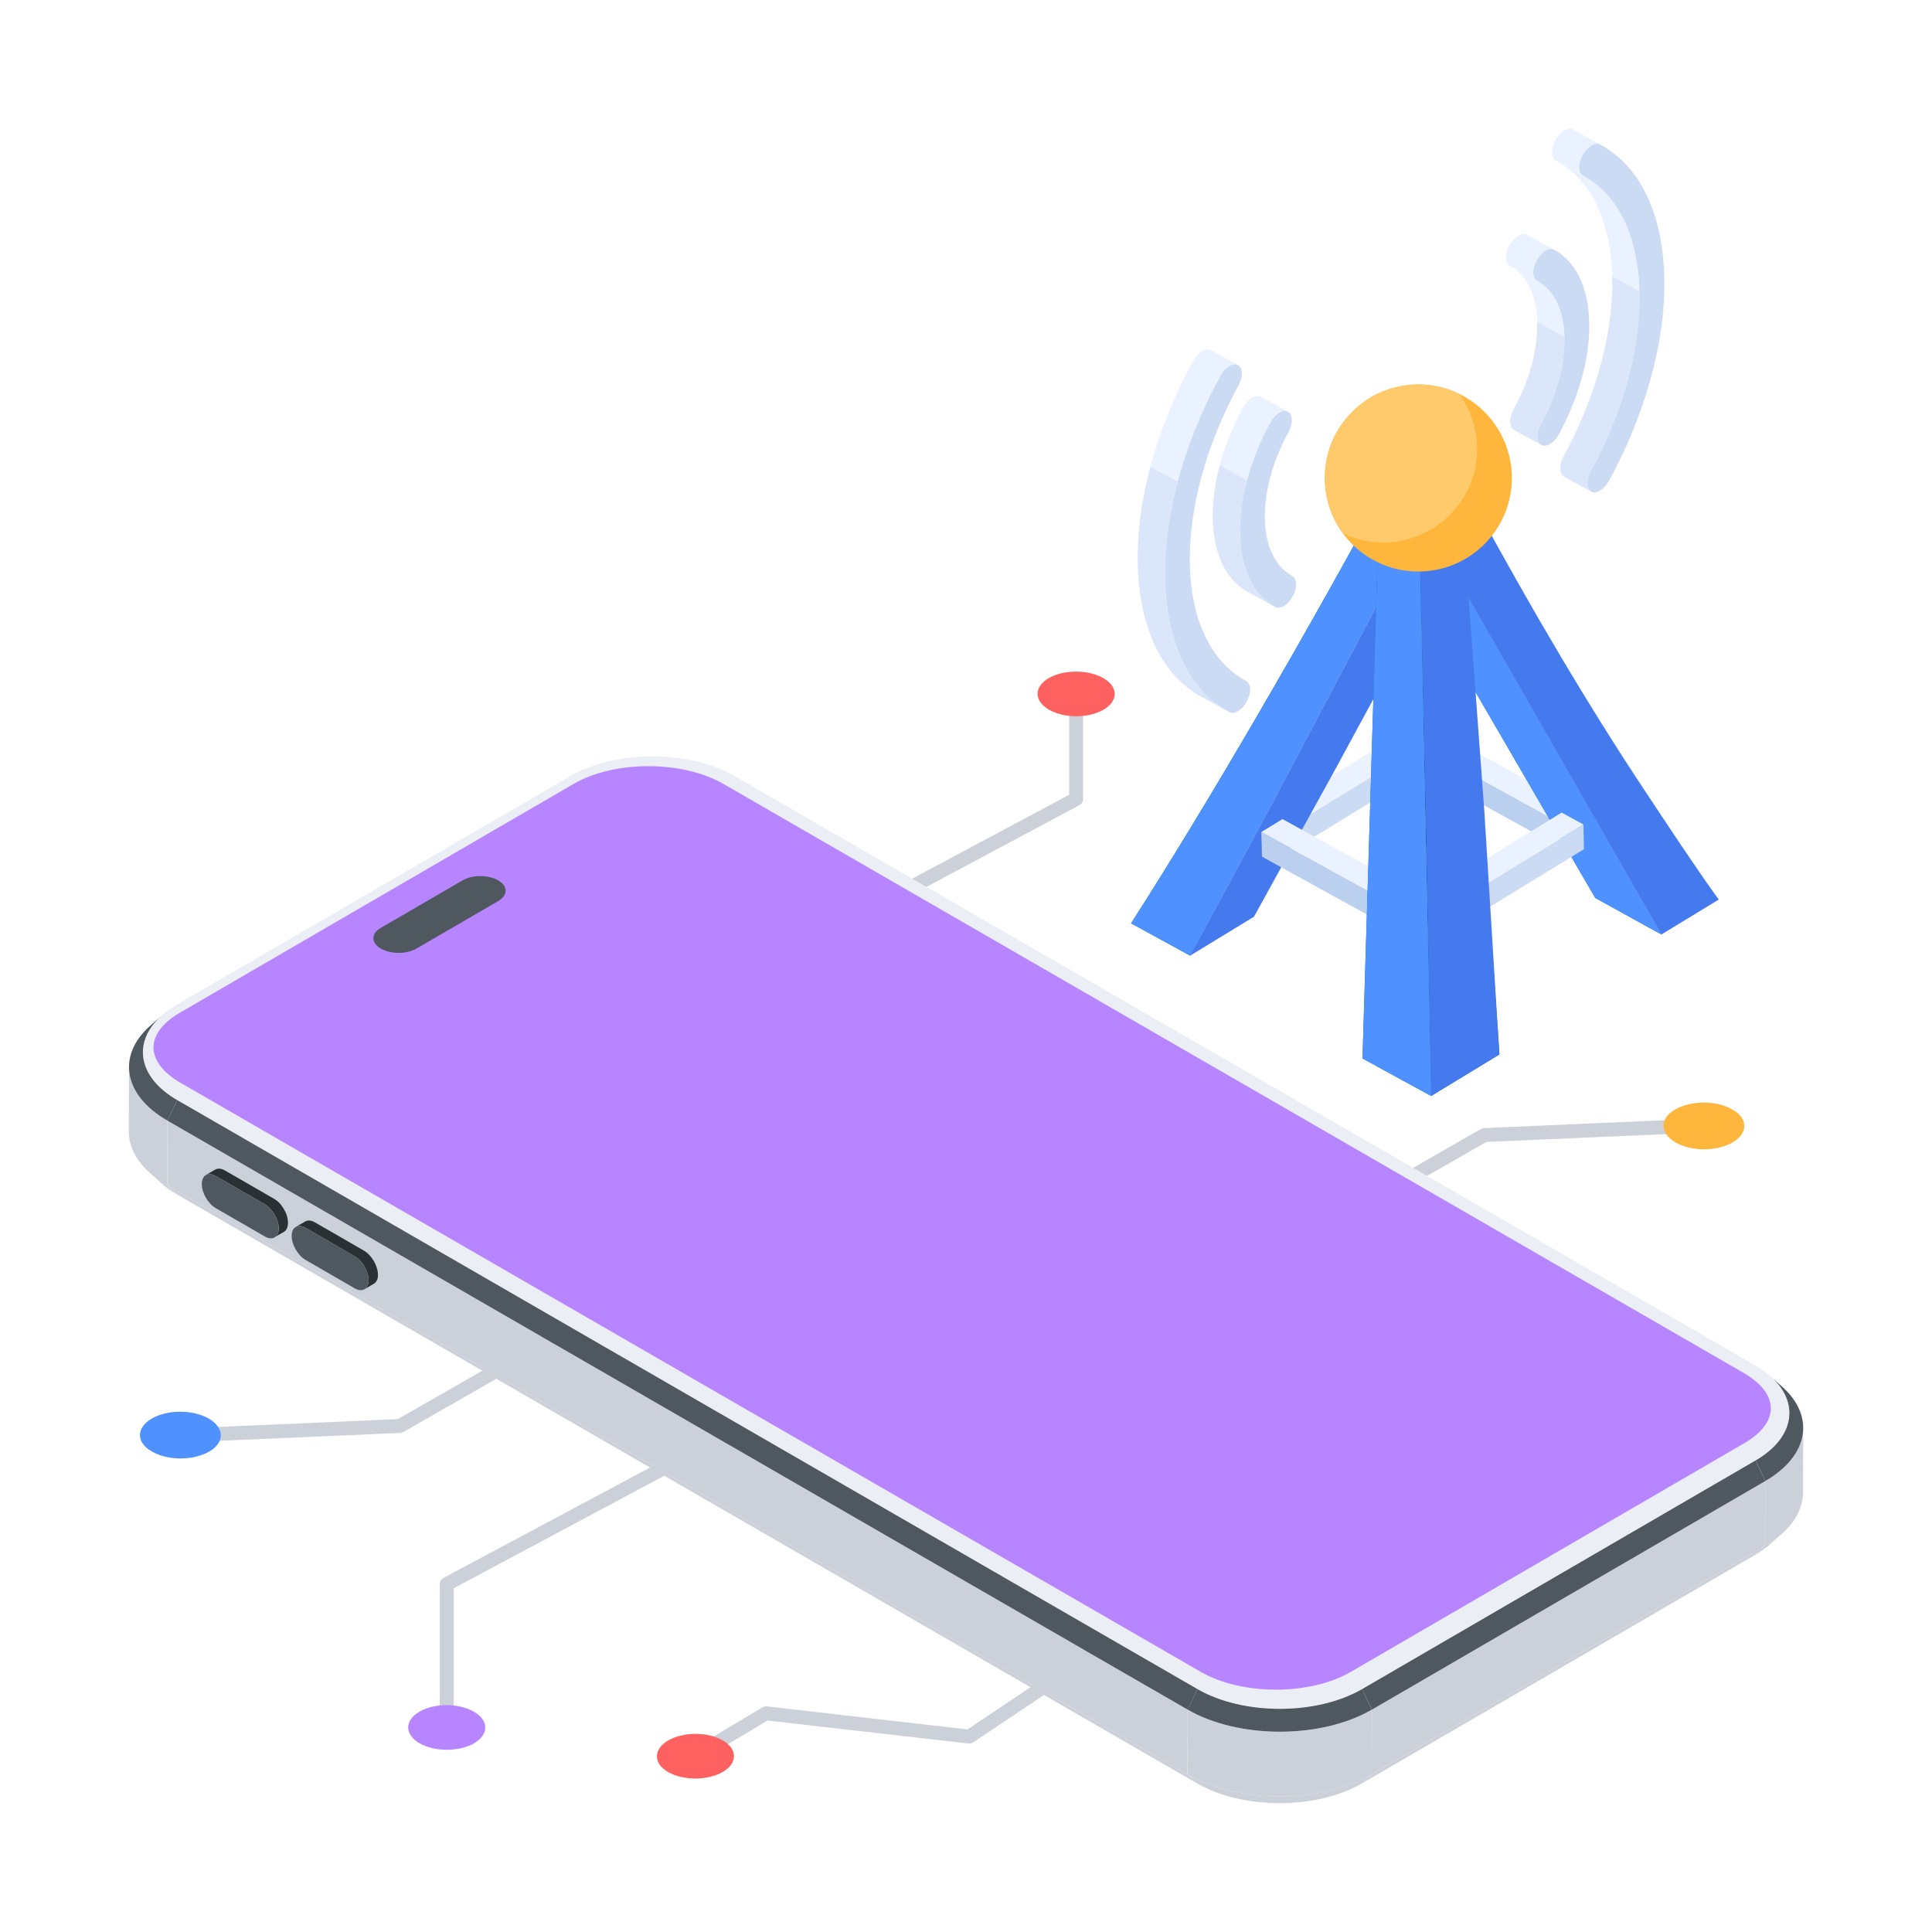 <svg width="120" height="120" viewBox="0 0 120 120" fill="none" xmlns="http://www.w3.org/2000/svg">
<path d="M11.79 89.572C11.56 89.572 11.368 89.39 11.357 89.158C11.346 88.919 11.532 88.716 11.77 88.707L24.71 88.143L34.436 82.576C34.644 82.458 34.909 82.528 35.027 82.736C35.147 82.944 35.075 83.209 34.867 83.327L25.05 88.946C24.991 88.981 24.923 89 24.855 89.003L11.81 89.572C11.81 89.572 11.797 89.572 11.79 89.572Z" fill="#CCD0D9"/>
<path d="M42.286 109.587C42.161 109.381 42.229 109.115 42.435 108.992L47.354 106.047C47.435 105.999 47.531 105.979 47.625 105.988L60.097 107.417L68.002 102.117C68.199 101.984 68.47 102.036 68.604 102.235C68.737 102.434 68.685 102.704 68.486 102.837L60.447 108.224C60.361 108.281 60.259 108.305 60.156 108.294L47.673 106.865L42.879 109.734C42.673 109.856 42.407 109.791 42.286 109.585V109.587Z" fill="#CCD0D9"/>
<path d="M27.748 107.281C27.509 107.281 27.314 107.086 27.314 106.848V98.391C27.314 98.231 27.404 98.085 27.544 98.008L44.968 88.696C45.173 88.582 45.44 88.661 45.554 88.873C45.668 89.083 45.587 89.346 45.377 89.46L28.183 98.649V106.846C28.183 107.084 27.988 107.279 27.75 107.279L27.748 107.281Z" fill="#CCD0D9"/>
<path d="M9.441 90.158C10.415 90.731 12.001 90.731 12.994 90.158C13.968 89.604 13.948 88.687 12.975 88.114C11.981 87.541 10.397 87.541 9.421 88.114C8.447 88.687 8.447 89.604 9.441 90.158Z" fill="#4F91FF"/>
<path d="M26.059 108.277C26.997 108.817 28.511 108.817 29.45 108.277C30.38 107.736 30.371 106.857 29.433 106.314C28.494 105.774 26.98 105.774 26.05 106.314C25.12 106.854 25.12 107.734 26.059 108.277Z" fill="#B785FF"/>
<path d="M44.884 110.062C43.946 110.603 42.431 110.603 41.493 110.062C40.563 109.522 40.572 108.642 41.51 108.1C42.449 107.559 43.963 107.559 44.893 108.1C45.823 108.64 45.823 109.52 44.884 110.062Z" fill="#FF6161"/>
<path d="M82.008 76.334C81.888 76.126 81.96 75.861 82.168 75.743C92.601 69.792 91.986 70.074 92.181 70.067L105.226 69.499C105.466 69.475 105.668 69.674 105.676 69.912C105.687 70.151 105.501 70.354 105.263 70.363L92.323 70.927L82.597 76.494C82.391 76.612 82.124 76.542 82.006 76.334H82.008Z" fill="#CCD0D9"/>
<path d="M49.416 59.372C48.967 59.372 48.814 58.768 49.212 58.556L66.408 49.366V43.546C66.408 43.307 66.602 43.113 66.841 43.113C67.079 43.113 67.274 43.307 67.274 43.546V49.627C67.274 49.786 67.184 49.933 67.044 50.01L49.619 59.322C49.553 59.357 49.483 59.372 49.416 59.372Z" fill="#CCD0D9"/>
<path d="M107.597 68.912C106.623 68.339 105.037 68.339 104.044 68.912C103.07 69.466 103.09 70.382 104.063 70.956C105.057 71.529 106.641 71.529 107.617 70.956C108.59 70.382 108.59 69.466 107.597 68.912Z" fill="#FFB63C"/>
<path d="M68.531 42.12C67.592 41.579 66.078 41.579 65.139 42.12C64.209 42.66 64.218 43.54 65.157 44.082C66.095 44.623 67.609 44.623 68.54 44.082C69.469 43.542 69.469 42.662 68.531 42.12Z" fill="#FF6161"/>
<path d="M109.034 90.709L84.603 104.912C81.787 106.544 77.203 106.544 74.376 104.912L11.008 68.328C8.182 66.695 8.16 64.048 10.976 62.403L35.418 48.211C38.234 46.566 42.807 46.566 45.634 48.211L109.001 84.795C111.839 86.427 111.85 89.075 109.034 90.709Z" fill="#EBEEF4"/>
<path d="M9.353 72.892C9.077 72.642 9.607 73.17 10.388 73.62L10.994 74.189C10.314 73.798 10.034 73.507 9.353 72.892Z" fill="#CCD0D9"/>
<path d="M8 70.284L8.011 66.267C8.007 67.474 8.805 68.682 10.4 69.603L10.389 73.621C8.794 72.699 7.996 71.492 8 70.284Z" fill="#CCD0D9"/>
<path d="M9.307 63.733C9.789 63.301 10.032 63.085 10.033 63.085C8.213 64.709 8.541 66.906 11.011 68.332L10.401 69.606C7.637 68.011 7.27 65.551 9.307 63.733Z" fill="#4F575F"/>
<path d="M110.69 95.249C109.962 95.899 109.679 96.19 109.019 96.573L109.633 96.004C110.038 95.77 110.39 95.516 110.69 95.247V95.249Z" fill="#CCD0D9"/>
<path d="M111.999 88.698L111.988 92.716C111.983 93.908 111.2 95.098 109.636 96.006L109.647 91.989C111.211 91.079 111.994 89.888 111.999 88.698Z" fill="#CCD0D9"/>
<path d="M109.995 85.502C110.236 85.719 110.479 85.935 110.719 86.154C112.728 87.968 112.376 90.403 109.649 91.987L109.041 90.714C111.476 89.298 111.794 87.121 109.997 85.502H109.995Z" fill="#4F575F"/>
<path d="M109.636 96.004L109.021 96.573L84.585 110.774L85.2 110.205L109.636 96.004Z" fill="#CCD0D9"/>
<path d="M73.754 110.204L74.36 110.773L10.995 74.189L10.389 73.621L73.754 110.204Z" fill="#CCD0D9"/>
<path d="M85.2 110.205L84.586 110.773C81.772 112.408 77.195 112.408 74.361 110.773L73.755 110.205C76.925 112.036 82.047 112.036 85.198 110.205H85.2Z" fill="#CCD0D9"/>
<path d="M109.646 91.989L109.635 96.004L85.199 110.205L85.21 106.19L109.646 91.989Z" fill="#CCD0D9"/>
<path d="M73.767 106.19L73.754 110.205L10.389 73.621L10.4 69.606L73.767 106.19Z" fill="#CCD0D9"/>
<path d="M109.037 90.714L109.648 91.99L85.212 106.19L84.602 104.914L109.037 90.714Z" fill="#4F575F"/>
<path d="M74.378 104.914L73.768 106.19L10.4 69.606L11.011 68.33L74.378 104.914Z" fill="#4F575F"/>
<path d="M74.582 103.842L11.217 67.258C9.035 65.995 8.928 64.208 11.184 62.895L35.622 48.693C38.152 47.222 42.383 47.218 44.943 48.695L108.308 85.278C110.481 86.532 110.606 88.324 108.339 89.641L83.903 103.842C81.365 105.316 77.138 105.316 74.584 103.842H74.582Z" fill="#B785FF"/>
<path d="M85.211 106.189L85.2 110.207C82.049 112.038 76.927 112.038 73.757 110.207L73.768 106.189C76.938 108.021 82.06 108.021 85.211 106.189Z" fill="#CCD0D9"/>
<path d="M84.601 104.914L85.209 106.187C82.058 108.018 76.936 108.018 73.766 106.187L74.376 104.914C77.207 106.548 81.787 106.548 84.601 104.914Z" fill="#4F575F"/>
<path d="M30.945 54.681C31.551 55.031 31.557 55.609 30.945 55.966L25.864 58.919C25.256 59.274 24.269 59.274 23.656 58.919C23.046 58.567 23.031 57.994 23.645 57.637L28.726 54.683C29.339 54.327 30.337 54.329 30.947 54.681H30.945Z" fill="#4F575F"/>
<path d="M23.216 79.741L22.643 80.076C22.794 79.988 22.892 79.794 22.892 79.522C22.892 78.951 22.496 78.284 22.026 78.028L18.982 76.262C18.744 76.133 18.527 76.111 18.365 76.207L18.949 75.873C19.111 75.774 19.328 75.785 19.567 75.927L22.61 77.682C23.343 78.115 23.791 79.395 23.216 79.741Z" fill="#2A3134"/>
<path d="M18.985 76.269C18.506 75.993 18.118 76.214 18.116 76.763C18.116 77.31 18.503 77.984 18.98 78.257L22.026 80.017C22.503 80.292 22.89 80.071 22.893 79.52C22.893 78.975 22.512 78.303 22.031 78.025L18.985 76.266V76.269Z" fill="#4F575F"/>
<path d="M17.886 75.96C17.886 76.231 17.788 76.426 17.637 76.512L17.053 76.846C17.215 76.759 17.313 76.564 17.313 76.295C17.313 75.739 16.922 75.081 16.447 74.8L13.403 73.046C13.165 72.906 12.948 72.895 12.786 72.98L13.37 72.643C13.532 72.556 13.749 72.567 13.987 72.709L17.031 74.464C17.269 74.604 17.486 74.831 17.637 75.113C17.799 75.374 17.886 75.676 17.886 75.958V75.96Z" fill="#2A3134"/>
<path d="M13.401 73.046C12.924 72.77 12.536 72.991 12.534 73.543C12.534 74.103 12.932 74.77 13.396 75.037L16.442 76.796C17.217 77.243 17.593 76.378 17.059 75.451C16.901 75.177 16.689 74.943 16.449 74.805L13.403 73.046H13.401Z" fill="#4F575F"/>
<path d="M96.379 52.336L89.609 48.609L89.567 47.076L96.339 50.802L96.379 52.336Z" fill="#BBCFEF"/>
<path d="M96.339 50.802L89.567 47.076L90.885 46.275L97.656 50.001L96.339 50.802Z" fill="#EBF2FF"/>
<path d="M97.657 50.001L97.696 51.535L96.379 52.336L96.34 50.802L97.657 50.001Z" fill="#6599AD"/>
<path d="M80.432 52.708L87.023 48.669L86.99 47.135L80.399 51.174L80.432 52.708Z" fill="#CBDBF4"/>
<path d="M80.4 51.174L86.99 47.135L85.638 46.398L79.048 50.434L80.4 51.174Z" fill="#EBF2FF"/>
<path d="M79.048 50.435L79.081 51.968L80.433 52.708L80.4 51.174L79.048 50.435Z" fill="#6599AD"/>
<path d="M103.192 58.044L99.083 55.77L89.315 38.971L89.657 34.426L103.192 58.044Z" fill="#0074D1"/>
<path d="M103.194 58.042L99.083 55.778C85.699 32.753 90.315 40.693 89.316 38.976L89.65 34.422C90.957 36.7 102.115 56.165 103.192 58.042H103.194Z" fill="#4F91FF"/>
<path d="M106.754 55.874L103.194 58.042C102.114 56.156 90.957 36.698 89.653 34.422C89.508 34.433 91.906 31.917 91.906 31.917C95.057 37.68 98.438 43.505 102.26 49.257C103.555 51.211 105.352 53.944 106.754 55.871V55.874Z" fill="#457AEF"/>
<path d="M88.406 32.154L73.924 59.357L70.252 57.351C75.212 49.596 81.135 39.381 86.275 29.887L88.406 32.156V32.154Z" fill="#0074D1"/>
<path d="M88.408 32.155L79.002 49.951L73.921 59.359L70.254 57.346C75.892 48.546 81.336 39 86.277 29.88L88.41 32.158L88.408 32.155Z" fill="#4F91FF"/>
<path d="M88.959 36.674L82.917 47.82L77.885 56.94L73.918 59.359L78.988 49.964L88.407 32.156L88.959 36.674Z" fill="#457AEF"/>
<path d="M91.789 56.784L98.382 52.745L98.349 51.211L91.759 55.251L91.789 56.784Z" fill="#CBDBF4"/>
<path d="M91.759 55.25L98.35 51.211L96.998 50.472L90.407 54.511L91.759 55.25Z" fill="#EBF2FF"/>
<path d="M90.407 54.511L90.438 56.045L91.79 56.784L91.759 55.25L90.407 54.511Z" fill="#6599AD"/>
<path d="M85.155 56.939L78.383 53.21L78.344 51.679L85.116 55.405L85.155 56.939Z" fill="#BBCFEF"/>
<path d="M85.116 55.405L78.344 51.679L79.659 50.876L86.431 54.604L85.116 55.405Z" fill="#EBF2FF"/>
<path d="M86.43 54.605L86.472 56.136L85.155 56.939L85.115 55.405L86.43 54.605Z" fill="#6599AD"/>
<path d="M90.801 31.507L93.132 65.492L88.889 68.071L88.176 33.7L90.801 31.507Z" fill="#00649B"/>
<path d="M93.129 65.496L88.886 68.072L88.598 52.576L88.18 33.702L90.803 31.51L92.195 50.397L93.129 65.496Z" fill="#457AEF"/>
<path d="M88.175 33.7L88.888 68.072L84.628 65.743L85.654 31.766L88.175 33.7Z" fill="#0074D1"/>
<path d="M88.175 33.7L88.888 68.072L84.628 65.743L85.654 31.766L88.175 33.7Z" fill="#4F91FF"/>
<path d="M90.8 31.508L88.174 33.7L85.653 31.766L87.863 29.976L90.8 31.508Z" fill="#A5A4A2"/>
<path d="M93.902 29.554C93.976 32.761 91.436 35.422 88.231 35.496C85.012 35.571 82.362 33.026 82.288 29.825C82.185 25.423 86.795 22.594 90.629 24.462C92.526 25.381 93.852 27.305 93.904 29.554H93.902Z" fill="#FFB63C"/>
<path d="M91.742 27.749C91.845 32.123 87.27 34.991 83.399 33.114C80.662 29.353 83.263 23.869 88.132 23.88C89.025 23.885 89.874 24.093 90.628 24.46C91.305 25.384 91.714 26.517 91.744 27.747L91.742 27.749Z" fill="#FFCA6C"/>
<path d="M93.798 16.517L95.489 17.447C96.69 18.108 97.137 19.548 97.172 20.928C97.22 22.788 96.588 24.751 95.704 26.37C95.413 26.902 95.428 27.471 95.736 27.637L94.045 26.707C93.737 26.538 93.721 25.972 94.012 25.44C94.526 24.499 94.903 23.547 95.148 22.624C95.544 21.128 95.691 19.27 95.023 17.865C94.743 17.274 94.336 16.811 93.8 16.515L93.798 16.517Z" fill="#EBF2FF"/>
<path d="M95.705 26.37C95.414 26.904 95.43 27.471 95.738 27.639L94.049 26.707C93.738 26.541 93.723 25.972 94.016 25.44C94.902 23.814 95.532 21.856 95.484 19.998L97.173 20.928C97.224 22.777 96.596 24.742 95.705 26.37Z" fill="#DBE6FA"/>
<path d="M96.679 9.999L98.37 10.929C100.86 12.299 101.761 15.277 101.834 18.099C101.915 21.18 101.055 25.16 98.81 29.267C98.519 29.799 98.534 30.367 98.843 30.534L97.151 29.604C96.843 29.435 96.828 28.869 97.118 28.337C99.363 24.23 100.223 20.252 100.142 17.169C100.068 14.342 99.164 11.367 96.679 9.999Z" fill="#EBF2FF"/>
<path d="M98.81 29.269C98.519 29.803 98.534 30.37 98.843 30.538L97.153 29.608C96.843 29.44 96.827 28.873 97.121 28.339C98.954 24.985 100.245 20.946 100.144 17.171L101.836 18.101C101.917 21.173 101.059 25.155 98.81 29.269Z" fill="#DBE6FA"/>
<path d="M95.973 15.576C96.17 15.456 96.369 15.423 96.525 15.509C98.085 16.351 98.665 18.211 98.711 19.992C98.772 22.368 97.96 24.898 96.825 26.976C96.678 27.243 96.485 27.449 96.288 27.569C95.595 27.991 95.243 27.215 95.704 26.37C96.59 24.751 97.223 22.786 97.172 20.928C97.135 19.537 96.684 18.091 95.47 17.436C95.162 17.27 95.146 16.703 95.437 16.169C95.584 15.903 95.776 15.697 95.973 15.576Z" fill="#CBDBF4"/>
<path d="M94.834 14.576C94.678 14.493 94.479 14.526 94.282 14.644C93.595 15.062 93.285 16.237 93.779 16.504L95.471 17.434C94.969 17.163 95.295 15.988 95.974 15.574C96.171 15.454 96.37 15.421 96.525 15.506C96.534 15.511 96.543 15.515 96.551 15.52C96.35 15.41 94.945 14.636 94.834 14.574V14.576Z" fill="#EBF2FF"/>
<path d="M97.694 8.048C97.538 7.964 97.339 7.997 97.142 8.118C96.455 8.536 96.142 9.71 96.637 9.977L98.328 10.907C97.827 10.636 98.153 9.461 98.832 9.048C99.028 8.927 99.228 8.894 99.383 8.977C99.398 8.986 99.413 8.995 99.429 9.002C99.389 8.98 97.731 8.067 97.692 8.045L97.694 8.048Z" fill="#EBF2FF"/>
<path d="M98.833 9.047C99.03 8.927 99.229 8.894 99.385 8.977C102.238 10.518 103.288 13.92 103.374 17.163C103.487 21.488 101.999 26.09 99.932 29.873C99.785 30.14 99.59 30.348 99.394 30.466C98.7 30.888 98.348 30.111 98.809 29.267C101.054 25.16 101.914 21.182 101.833 18.099C101.759 15.252 100.842 12.264 98.328 10.907C97.827 10.636 98.153 9.461 98.831 9.047H98.833Z" fill="#CBDBF4"/>
<path d="M75.675 41.347C75.784 41.408 77.517 42.36 77.408 42.301C77.394 42.295 75.565 41.288 75.675 41.347Z" fill="#EBF2FF"/>
<path d="M78.555 34.831C80.443 35.871 80.253 35.766 80.266 35.772C78.353 34.72 78.572 34.84 78.555 34.831Z" fill="#EBF2FF"/>
<path d="M78.307 24.64C78.152 24.556 77.953 24.589 77.756 24.707C77.559 24.828 77.364 25.033 77.22 25.3C76.086 27.372 75.27 29.895 75.334 32.265C75.379 34.037 75.946 35.904 77.5 36.757L79.191 37.687C77.638 36.831 77.071 34.967 77.025 33.195C76.964 30.825 77.78 28.302 78.911 26.23C79.058 25.963 79.25 25.758 79.447 25.637C79.644 25.517 79.843 25.484 79.998 25.569L78.307 24.64Z" fill="#EBF2FF"/>
<path d="M79.189 37.691L77.497 36.759C75.944 35.904 75.379 34.039 75.331 32.267C75.305 31.23 75.447 30.09 75.762 28.906L77.454 29.838C76.937 31.781 76.76 34.14 77.611 35.943C77.97 36.709 78.499 37.31 79.189 37.689V37.691Z" fill="#DBE6FA"/>
<path d="M79.447 25.639C80.136 25.219 80.497 25.985 80.031 26.838C79.519 27.777 79.143 28.726 78.898 29.645C78.497 31.146 78.357 33.002 79.02 34.404C79.305 35.004 79.716 35.477 80.263 35.772C80.766 36.043 80.438 37.22 79.76 37.634C79.563 37.754 79.364 37.785 79.211 37.702C77.637 36.851 77.071 34.971 77.023 33.197C76.996 32.162 77.139 31.022 77.454 29.838C77.769 28.656 78.254 27.431 78.911 26.232C79.058 25.965 79.25 25.759 79.447 25.639Z" fill="#CBDBF4"/>
<path d="M75.202 21.742C75.047 21.659 74.848 21.692 74.651 21.81C74.454 21.931 74.259 22.136 74.115 22.403C72.916 24.596 72.028 26.832 71.456 28.989C70.883 31.145 70.623 33.223 70.673 35.114C70.758 38.352 71.802 41.724 74.616 43.273L76.307 44.203C73.493 42.654 72.45 39.282 72.365 36.044C72.273 32.549 73.248 28.013 75.806 23.333C75.953 23.066 76.145 22.861 76.342 22.74C76.539 22.62 76.738 22.587 76.894 22.672L75.202 21.742Z" fill="#EBF2FF"/>
<path d="M76.305 44.205L74.615 43.275C71.784 41.719 70.756 38.319 70.673 35.114C70.624 33.223 70.885 31.145 71.456 28.989L73.145 29.921C72.213 33.433 71.878 37.759 73.436 41.041C74.093 42.426 75.053 43.518 76.305 44.207V44.205Z" fill="#DBE6FA"/>
<path d="M76.343 22.743C77.034 22.323 77.391 23.093 76.927 23.942C75.871 25.874 75.094 27.834 74.593 29.727C73.77 32.823 73.483 36.63 74.849 39.499C75.433 40.73 76.286 41.695 77.409 42.301C77.91 42.571 77.584 43.75 76.905 44.163C76.709 44.284 76.509 44.317 76.354 44.231C73.507 42.695 72.451 39.306 72.365 36.046C72.273 32.543 73.254 28.007 75.807 23.336C75.954 23.069 76.146 22.863 76.343 22.743Z" fill="#CBDBF4"/>
</svg>
